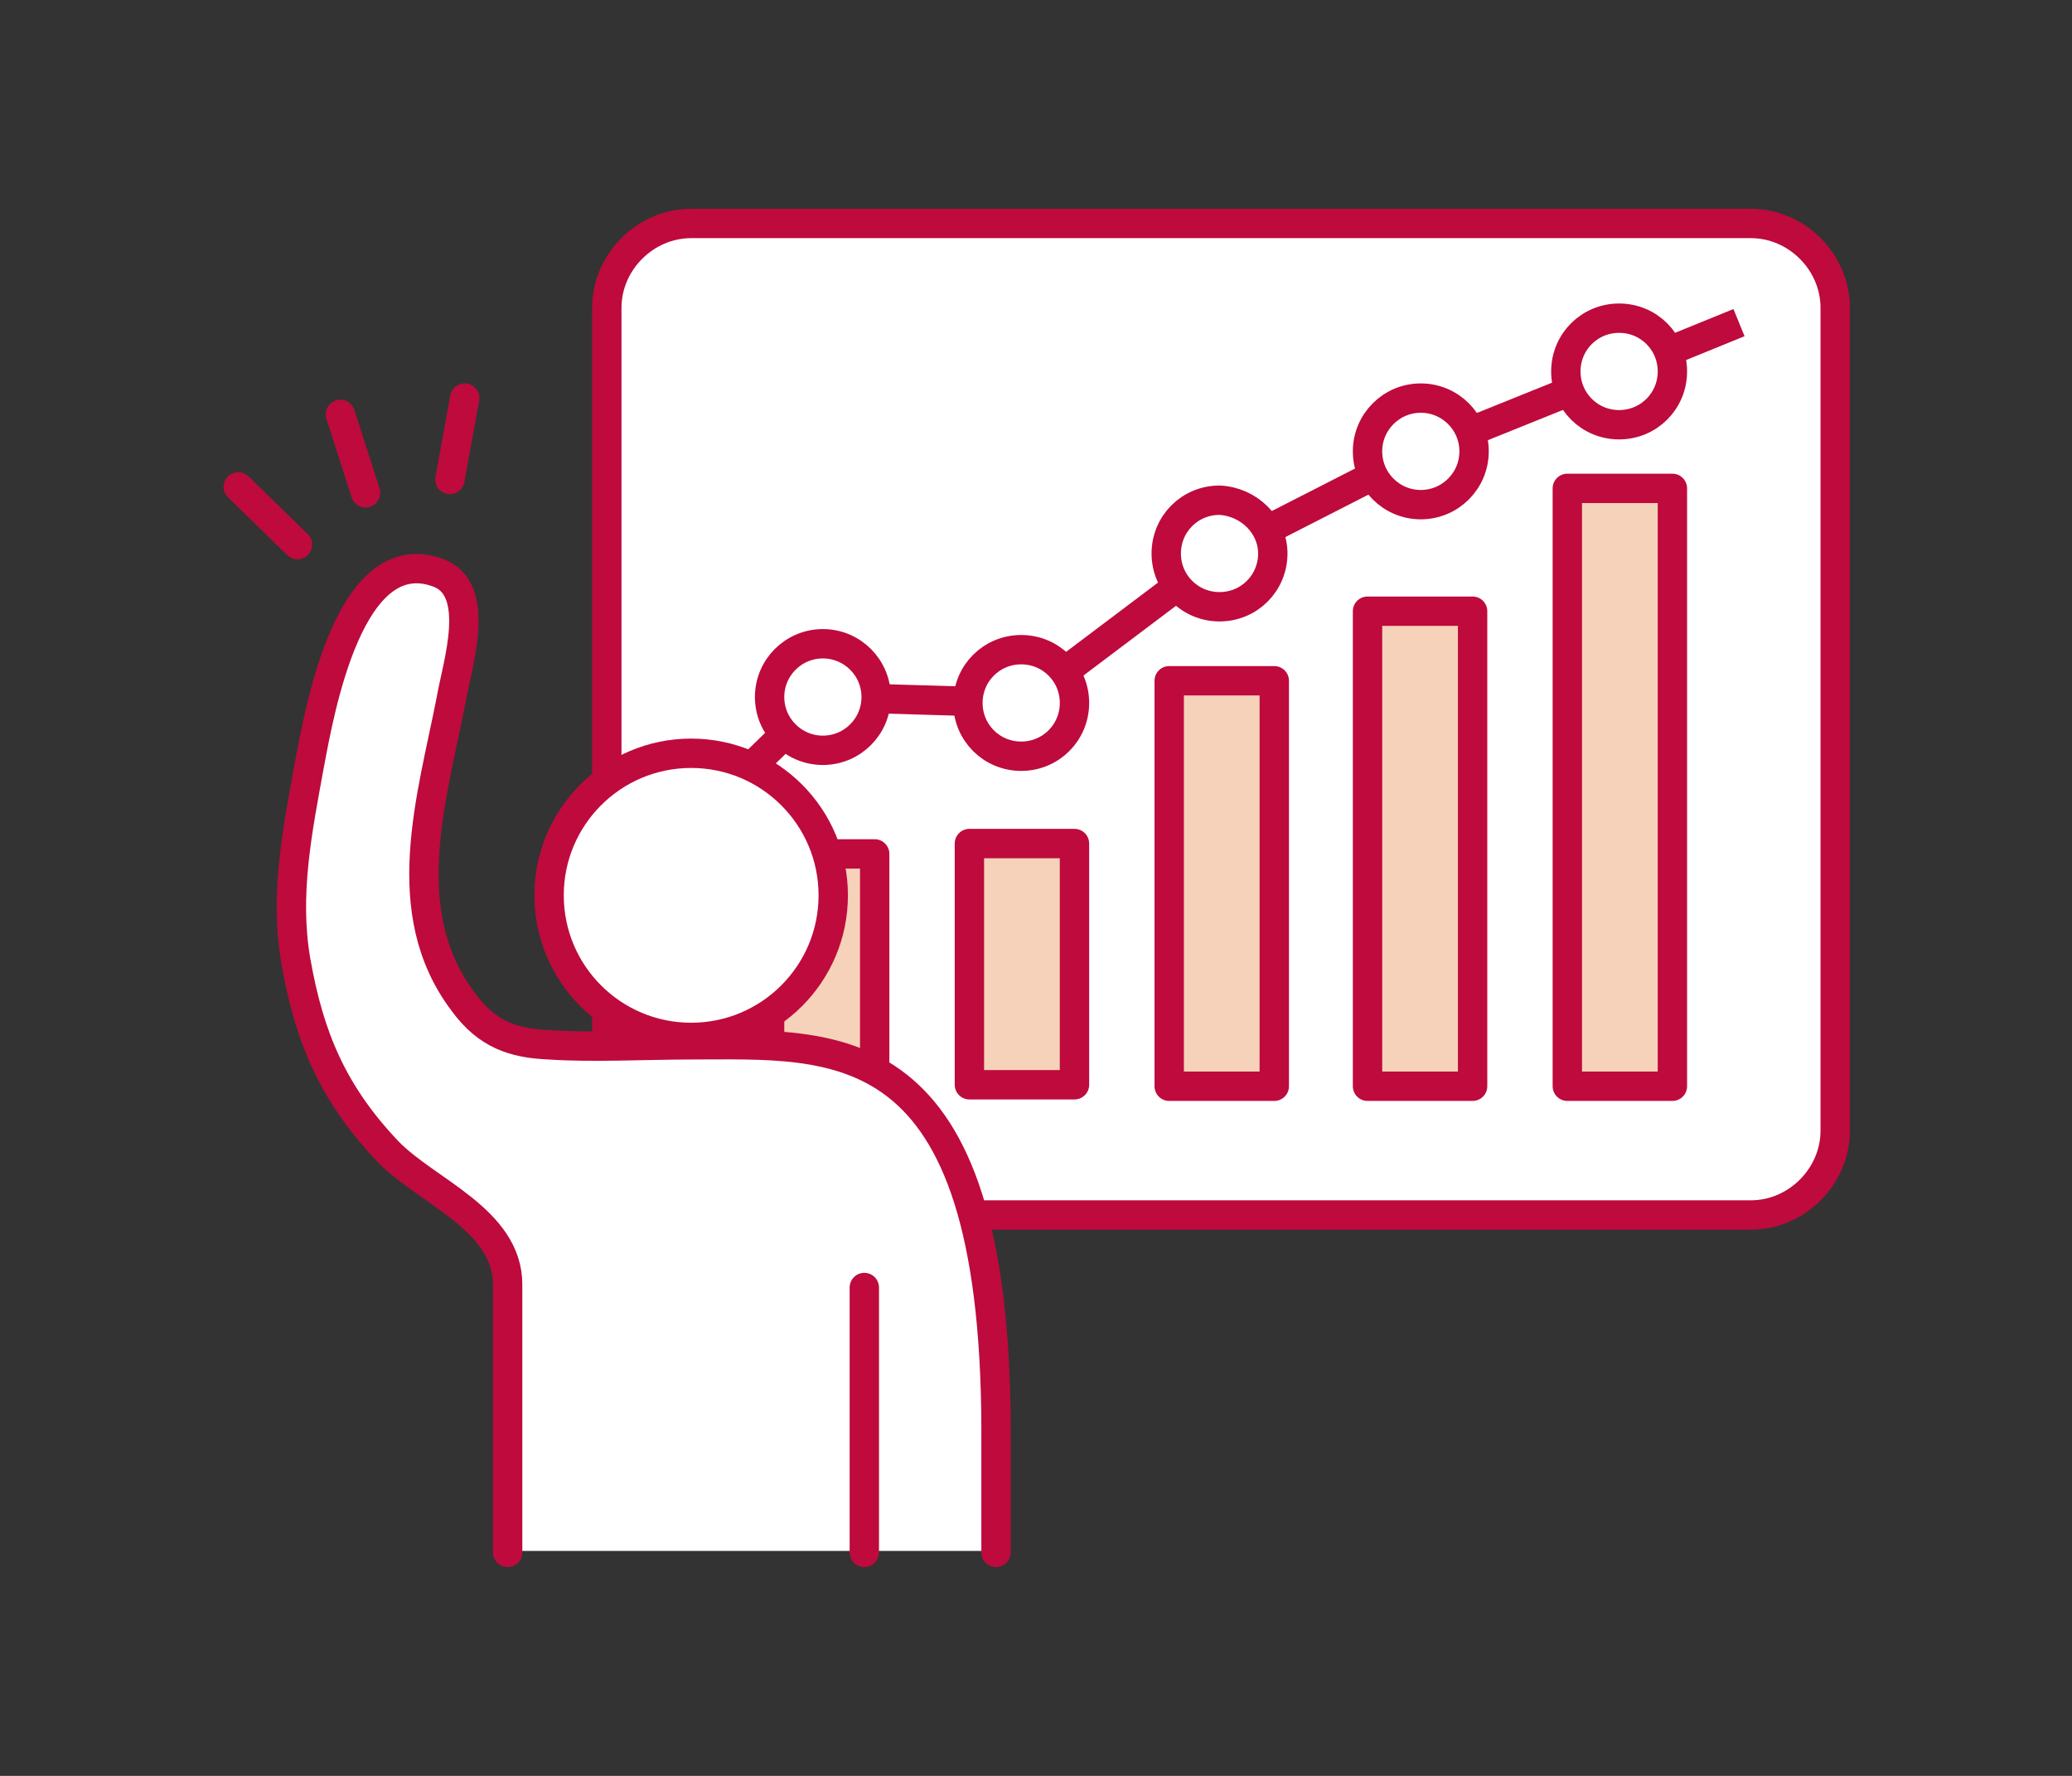 <?xml version="1.0" encoding="utf-8"?>
<!-- Generator: Adobe Illustrator 26.5.0, SVG Export Plug-In . SVG Version: 6.00 Build 0)  -->
<svg version="1.1" id="レイヤー_1" xmlns="http://www.w3.org/2000/svg" xmlns:xlink="http://www.w3.org/1999/xlink" x="0px"
	 y="0px" viewBox="0 0 140 120" style="enable-background:new 0 0 140 120;" xml:space="preserve">
<rect x="0" y="0" width="140" height="120" fill="#333333" stroke="none"/>
<style type="text/css">
	.st0{fill:#FFFFFF;}
	.st1{fill:none;stroke:#BE0A3C;stroke-width:1.984;stroke-linejoin:round;stroke-miterlimit:10;}
	.st2{fill:#F5D2B9;stroke:#BE0A3C;stroke-width:1.984;stroke-linejoin:round;stroke-miterlimit:10;}
	.st3{fill:#FFFFFF;stroke:#BE0A3C;stroke-width:1.984;stroke-linejoin:round;stroke-miterlimit:10;}
	.st4{fill:none;stroke:#BE0A3C;stroke-width:1.984;stroke-linecap:round;stroke-linejoin:round;stroke-miterlimit:10;}
	.st5{fill:#FFFFFF;stroke:#BE0A3C;stroke-width:1.984;stroke-linecap:round;stroke-linejoin:round;stroke-miterlimit:10;}
	.st6{fill:none;stroke:#BE0A3C;stroke-width:1.984;stroke-linecap:round;stroke-miterlimit:10;}
</style>
<g>
	<g>
		<g>
			<path class="st0" d="M118.3,15.1c3.1,0,5.7,2.6,5.7,5.7v55.6c0,3.1-2.6,5.7-5.7,5.7H46.7c-3.1,0-5.7-2.6-5.7-5.7V20.8
				c0-3.1,2.6-5.7,5.7-5.7H118.3z"/>
			<path class="st1" d="M118.3,15.1c3.1,0,5.7,2.6,5.7,5.7v55.6c0,3.1-2.6,5.7-5.7,5.7H46.7c-3.1,0-5.7-2.6-5.7-5.7V20.8
				c0-3.1,2.6-5.7,5.7-5.7H118.3z"/>
		</g>
		<rect x="52" y="57.7" class="st2" width="7.1" height="15.7"/>
		<rect x="65.5" y="57" class="st2" width="7.1" height="16.3"/>
		<rect x="79" y="46" class="st2" width="7.1" height="27.4"/>
		<rect x="92.4" y="41.3" class="st2" width="7.1" height="32.1"/>
		<rect x="105.9" y="33" class="st2" width="7.1" height="40.4"/>
		<polyline class="st1" points="47.7,54.8 55.6,47.1 69.1,47.5 82.5,37.4 96,30.5 109.4,25.1 117.5,21.8 		"/>
		<circle class="st3" cx="55.6" cy="47.1" r="3.6"/>
		<path class="st3" d="M72.6,47.5c0,2-1.6,3.6-3.6,3.6c-2,0-3.6-1.6-3.6-3.6c0-2,1.6-3.6,3.6-3.6C71,43.9,72.6,45.5,72.6,47.5z"/>
		<path class="st3" d="M86,37.4c0,2-1.6,3.6-3.6,3.6c-2,0-3.6-1.6-3.6-3.6c0-2,1.6-3.6,3.6-3.6C84.4,33.9,86,35.5,86,37.4z"/>
		<circle class="st3" cx="96" cy="30.5" r="3.6"/>
		<path class="st3" d="M113,25.1c0,2-1.6,3.6-3.6,3.6c-2,0-3.6-1.6-3.6-3.6c0-2,1.6-3.6,3.6-3.6C111.4,21.5,113,23.1,113,25.1z"/>
	</g>
	<g>
		<g>
			<g>
				<path class="st0" d="M67.3,104.9v-8.5c-0.1-27-10.8-25.8-20.6-25.8c-3,0-6.7,0.2-9.6,0c-2.4-0.1-4.2-0.7-5.8-2.9
					c-1.7-2.3-2.1-6-2.4-8.8c-0.7-6.9,0.3-4.9,1.6-11.7c0.4-2.3,2.1-7.4-0.9-8.5c-2.3-0.8-3.4,0.1-4.7,1.8
					c-2.7,3.5-4.2,13.3-4.2,13.3s-1.7,5.3-0.6,11.3c0.9,5.1,2.5,8.9,6.2,12.8c2.6,2.7,8.1,4.6,8.1,9v17.9H67.3"/>
			</g>
			<g>
				<g>
					<path class="st4" d="M67.3,104.9v-8.5c-0.1-27-10.8-25.8-20.6-25.8c-3,0-6.7,0.2-9.6,0c-2.4-0.1-4.2-0.7-5.8-2.9
						c-4.6-6.1-2.1-13.8-0.8-20.5c0.4-2.3,2.1-7.4-0.9-8.5c-6-2.2-8,9.3-8.7,13c-0.8,4.4-1.7,8.8-0.9,13.3c0.9,5.1,2.5,8.9,6.2,12.8
						c2.6,2.7,8.1,4.6,8.1,9"/>
				</g>
				<circle class="st5" cx="46.7" cy="60.5" r="9.6"/>
				<line class="st5" x1="34.3" y1="87" x2="34.3" y2="104.9"/>
				<line class="st5" x1="58.4" y1="87" x2="58.4" y2="104.9"/>
			</g>
		</g>
		<line class="st6" x1="16.1" y1="32.9" x2="20.1" y2="36.8"/>
		<line class="st6" x1="23" y1="28" x2="24.7" y2="33.3"/>
		<line class="st6" x1="31.4" y1="26.9" x2="30.4" y2="32.4"/>
	</g>
</g>
</svg>
